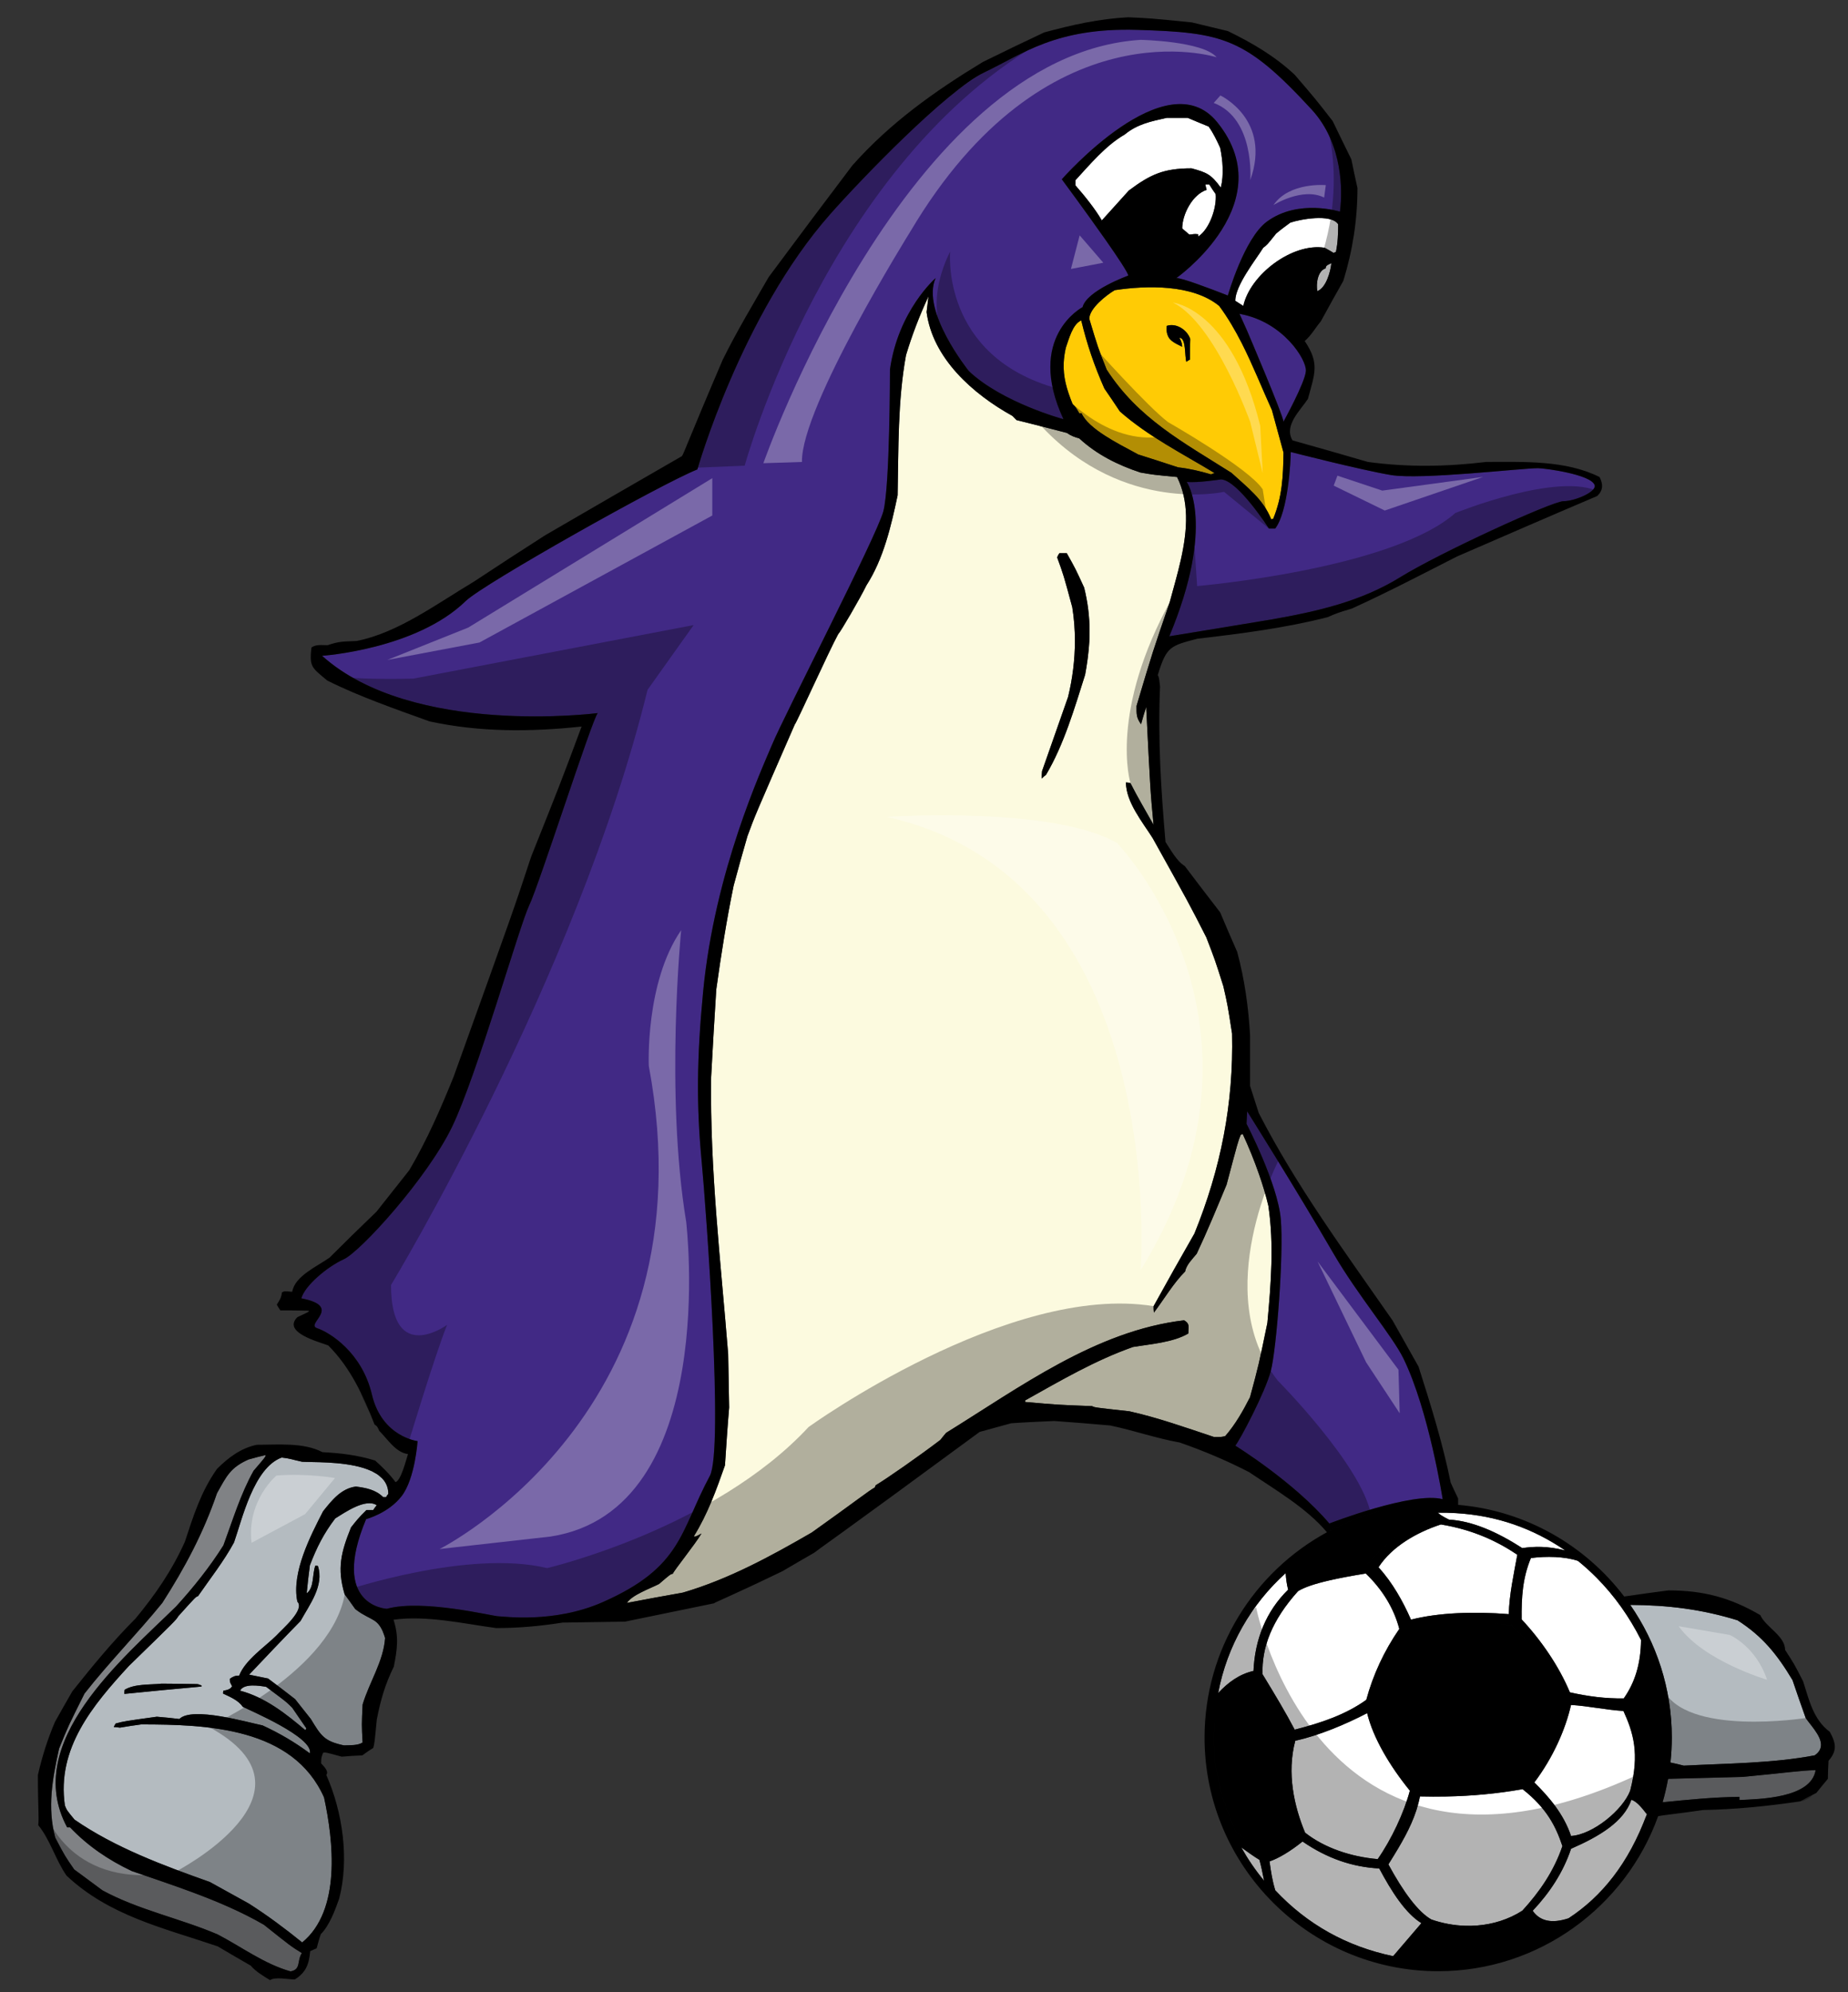 <?xml version="1.0" encoding="utf-8"?>
<!-- Generator: Adobe Illustrator 17.0.0, SVG Export Plug-In . SVG Version: 6.00 Build 0)  -->
<!DOCTYPE svg PUBLIC "-//W3C//DTD SVG 1.1//EN" "http://www.w3.org/Graphics/SVG/1.1/DTD/svg11.dtd">
<svg version="1.1" id="Layer_1" xmlns="http://www.w3.org/2000/svg" xmlns:xlink="http://www.w3.org/1999/xlink" x="0px" y="0px"
	 width="185.5px" height="200px" viewBox="0 0 185.5 200" style="enable-background:new 0 0 185.5 200;" xml:space="preserve">
<rect x="0" y="0" width="185.5" height="200" fill="#333333" stroke="none"/>
<path id="color5" style="fill:#808285;" d="M26.491,193.221c2.71,2.161,2.71,2.161,3.808,2.84c-0.515,0.806-0.063,1.646-1.129,1.84
	c-2.646-0.743-4.904-2.453-7.324-3.713c-3.776-1.614-7.942-2.453-11.557-4.42c-0.969-0.711-1.904-1.418-2.839-2.099
	c-0.937-1.356-0.937-1.356-1.904-3.196c-0.809-3.033-0.291-5.875,0.387-8.939c0.904-2.227,0.904-2.227,2.55-5.52
	c2.452-3.131,5.292-6.004,7.811-9.103c2.258-3.519,4.132-7.036,5.488-11.007c0.968-1.74,1.354-2.58,3.16-3.387
	c0.582-0.162,1.164-0.324,1.742-0.453c-0.064,0.227-0.064,0.228-1.226,1.58c-1.321,2.357-2.096,4.974-3.031,7.489
	c-1.357,2.162-3.038,4.261-4.748,6.132c-5.291,5.196-15.523,13.653-10.94,22.174h0.001h0.289c1.776,1.871,3.874,3.293,6.198,4.39
	c2.019,0.697,4.069,1.379,6.092,2.132C21.79,190.88,24.22,191.907,26.491,193.221z M174.604,180.375v0.32
	c1.969-0.098,7.192-0.161,7.645-3c-1.517,0.033-2.87,0.259-7.323,0.679c-2.484,0.066-4.97,0.129-7.455,0.194
	c-0.017,0.023-0.031,0.046-0.045,0.068c-0.141,0.774-0.32,1.534-0.535,2.281c2.571-0.256,5.142-0.512,7.713-0.544V180.375z"/>
<path id="color4" style="fill:#B4BBC0;" d="M30.654,173.691c-1.937-1.646-4.067-3.323-6.553-3.969
	c0.355-0.742,1.874-0.517,2.616-0.387c0.276,0.206,0.509,0.38,0.717,0.535c0.05,0.038,0.102,0.076,0.149,0.111
	c0.069,0.052,0.134,0.101,0.196,0.147c0.045,0.033,0.086,0.064,0.127,0.095c0.069,0.053,0.137,0.104,0.197,0.149
	c0.005,0.004,0.01,0.007,0.015,0.011c0.111,0.085,0.205,0.157,0.29,0.225c0.048,0.037,0.095,0.074,0.137,0.107
	c0.023,0.018,0.044,0.036,0.066,0.053c0.063,0.052,0.122,0.1,0.174,0.145c0.192,0.166,0.329,0.303,0.547,0.521
	c0.453,0.674,0.938,1.354,1.42,2.066C30.718,173.563,30.686,173.629,30.654,173.691z M32.529,180.439
	c0.936,4.326,1.743,11.328-2.195,14.556c-1.71-1.388-3.486-2.712-5.359-3.906c-1.323-0.739-2.614-1.448-3.906-2.161
	c-4.647-1.646-9.521-3.453-13.588-6.262c-0.773-0.938-0.773-0.938-0.968-1.421c-0.838-5.743,2.807-10.069,6.424-14.006
	c4.712-4.584,4.712-4.584,4.969-5.003c1.745-1.938,1.745-1.938,1.969-2.002c1.226-1.776,2.581-3.485,3.615-5.393
	c0.806-2.29,1.967-7.484,4.777-8.52c0.935,0.098,1,0.195,2.065,0.421c0.115,0.006,0.249,0.011,0.4,0.014
	c1.483,0.036,4.56,0.006,6.508,0.897c0.034,0.016,0.072,0.027,0.105,0.044c0.077,0.037,0.143,0.083,0.216,0.124
	c0.111,0.062,0.227,0.119,0.327,0.188c0.113,0.077,0.207,0.167,0.305,0.254c0.047,0.042,0.103,0.078,0.147,0.123
	c0.401,0.411,0.64,0.93,0.64,1.583c-0.095,0.096-0.16,0.193-0.223,0.325h-0.29c-0.745-0.739-1.711-0.935-2.745-1.065
	c-1.482,0.193-2.42,1.389-3.293,2.485c-1.257,2.455-3.192,6.164-2.58,9.07c0.806,0.807-1.581,2.808-2.099,3.392
	c-1.129,1.127-3.131,2.45-3.743,4.031c-0.419,0-0.615,0.098-0.938,0.323c0,0.321,0,0.321,0.229,0.741
	c-0.165,0.324-0.517,0.388-0.873,0.453c-0.032,0.096-0.032,0.192-0.032,0.289c0.677,0.322,1.551,0.678,1.969,1.323
	c0.612,0.322,7.133,3.065,6.746,4.681c-1.518-1.131-3.067-2.033-4.747-2.809c-1.45-0.291-7.066-1.936-8.358-0.645
	c-0.775-0.101-1.518-0.164-2.259-0.229c-3.26,0.452-3.26,0.452-4.131,0.68c-0.065,0.094-0.131,0.225-0.194,0.355
	c0.194,0,0.388,0.03,0.613,0.063c0.712-0.129,1.42-0.225,2.132-0.324C20.78,173.111,29.398,173.402,32.529,180.439z M12.483,170.045
	c0.102-0.01,0.204-0.021,0.306-0.03c2.29-0.229,4.582-0.454,6.873-0.657c0.189-0.018,0.378-0.036,0.567-0.053
	c0-0.001,0-0.001,0-0.002c0-0.128,0-0.128-0.291-0.193c0.002-0.004,0.004-0.008,0.004-0.011c0.011-0.039-0.101-0.05-1.553-0.064
	c-0.526-0.005-1.229-0.011-2.165-0.019c-1.191,0.127-2.678,0-3.71,0.61c-0.032,0.129-0.032,0.257-0.032,0.418V170.045z
	 M167.678,176.932c0.438,0.094,0.874,0.188,1.34,0.313c4.328-0.227,8.879-0.227,13.137-1.033c0.237-0.159,0.393-0.332,0.495-0.513
	c0.579-1.023-0.767-2.325-1.396-3.232c-0.453-1.29-0.905-2.548-1.323-3.807c-1.551-2.582-3-4.392-5.52-6.005
	c-3.582-1.109-7.039-1.529-10.768-1.545c2.625,3.787,4.172,8.377,4.172,13.317C167.814,175.273,167.766,176.107,167.678,176.932z
	 M38.43,163.788c-0.065-0.154-0.134-0.287-0.204-0.405c-0.013-0.021-0.025-0.043-0.039-0.063c-0.07-0.111-0.143-0.21-0.219-0.296
	c-0.012-0.014-0.025-0.026-0.038-0.04c-0.078-0.082-0.159-0.157-0.244-0.222c-0.013-0.01-0.026-0.02-0.04-0.028
	c-0.01-0.007-0.02-0.014-0.03-0.02c-0.252-0.178-0.539-0.31-0.873-0.486c-0.142-0.075-0.294-0.16-0.455-0.26
	c-0.016-0.01-0.03-0.018-0.046-0.027c-0.182-0.115-0.376-0.249-0.585-0.416c0,0,0-0.001-0.001-0.001c0,0,0-0.001-0.001-0.001
	c-0.356-0.513-0.711-0.998-1.065-1.482c-0.775-2.614-0.355-4.229,0.645-6.712c1.032-1.324,1.26-1.423,1.549-1.744h0.678
	c0.095-0.161,0.225-0.322,0.355-0.482c-1.132-0.738-3.258,0.773-4.163,1.324c-1.16,1.517-1.871,2.938-2.548,4.711
	c-0.13,0.937-0.227,1.872-0.321,2.806c0.77-0.551,0.544-1.935,0.867-2.773c0.065,0,0.161,0,0.257,0.031c0,0.001,0,0.001,0,0.002
	h0.001c0.646,1.97-0.837,3.874-1.742,5.521c-1.74,1.772-3.452,3.581-5.162,5.388c0.612,0.128,1.255,0.259,1.9,0.387
	c0.905,0.678,1.808,1.356,2.711,2.067c0,0,0,0.001,0,0.001c0.001,0,0.001,0.001,0.001,0.001c0.519,0.645,1.034,1.322,1.583,2
	c0.516,0.854,0.854,1.409,1.309,1.805c0.456,0.396,1.028,0.631,2.013,0.84c0.646-0.031,1.356,0.031,1.873-0.29
	c-0.096-1.774-0.096-1.774,0-3.81c0.677-2.26,2.098-4.325,2.259-6.682c-0.065-0.218-0.132-0.402-0.2-0.57
	C38.449,163.836,38.439,163.811,38.43,163.788z"/>
<path id="color3" style="fill:#FCFADF;" d="M113.374,141.675c2.872,0.644,5.681,1.645,8.489,2.58c0.773,0,0.773,0,1.128-0.097
	c1.034-1.193,1.776-2.516,2.487-3.904c0.869-3.229,0.869-3.229,1.741-7.456c0.354-3.905,0.677-7.843,0.097-11.748
	c-0.248-1.064-0.571-2.12-0.933-3.162c-0.482-1.391-1.039-2.755-1.647-4.065l-0.192,0.096c-0.258,0.615-0.258,0.615-1.421,5.004
	c-0.969,2.325-1.936,4.683-3,6.938c-0.42,0.517-1.034,1.097-1.161,1.777c-1.165,1.162-2.132,2.807-3.133,4.129
	c-0.033-0.226-0.033-0.453-0.033-0.645v-0.001c1.354-2.452,2.711-4.875,4.101-7.294c2.647-6.521,3.937-13.036,3.776-20.072
	c-0.452-2.905-0.452-2.905-0.873-4.746c-0.837-2.646-0.837-2.646-1.71-4.907c-1.708-3.356-1.708-3.356-5.389-9.972
	c-1.001-1.582-2.68-3.615-2.68-5.585c0-0.001,0-0.001,0-0.001c0.127-0.001,0.289,0.033,0.451,0.065
	c0.711,1.419,1.551,2.807,2.322,4.196c-0.322-3.39-0.322-3.391-0.74-11.845c-0.193,0.58-0.354,1.162-0.518,1.743
	c-0.482-0.679-0.452-1.001-0.452-1.839c0,0,0-0.001,0-0.001c1.615-5.423,1.615-5.423,3.325-10.394
	c0.731-2.729,1.723-5.809,1.643-8.736c-0.037-1.331-0.296-2.63-0.9-3.85c-2.391-0.226-2.391-0.226-3.68-0.451
	c-2.26-0.743-4.389-1.809-6.133-3.421c-0.454-0.13-0.839-0.259-1.229-0.549c-1.709-0.452-3.387-0.872-5.066-1.291
	c-0.16-0.162-0.29-0.292-0.42-0.422c-3.967-2.194-8.004-5.775-8.615-10.423v0c0,0,0,0,0,0c0.063-0.549,0.129-1.065,0.192-1.58
	c-0.902,1.935-1.646,3.872-2.258,5.906c-0.842,4.617-0.746,9.39-0.842,14.071c-0.645,3.067-1.42,6.39-3.131,9.038
	c-0.645,1.323-2.581,4.646-2.839,4.906c-0.936,1.709-4.163,8.875-4.356,9.067c-4.002,9.167-4.002,9.167-4.747,11.201
	c-0.483,1.645-0.935,3.291-1.387,4.97c-0.711,3.455-1.259,6.938-1.744,10.425c-0.192,2.937-0.354,5.873-0.515,8.81
	c-0.13,9.296,0.968,18.528,1.71,27.789c0.034,1.775,0.063,3.551,0.098,5.359v0.001c-0.165,1.935-0.292,3.871-0.419,5.808
	c-0.873,2.486-1.745,4.906-3.131,7.133c0.193,0.031,0.193,0.031,0.775-0.289c-0.646,1.097-2.812,3.775-2.874,4.033
	c-0.259,0.066-0.259,0.066-1.388,1.035c-0.871,0.449-2.709,1.095-3.227,1.9c1.871-0.355,3.743-0.708,5.616-1.033
	c4.613-1.354,8.811-3.646,12.943-6.035c4.356-3.099,5.807-4.259,6.325-4.518c0.032-0.098,0.065-0.162,0.095-0.227
	c1.131-0.679,4.328-2.906,6.489-4.552c0.194-0.257,0.389-0.483,0.58-0.711c7.358-4.547,15.043-10.262,23.883-11.294
	c0.386,0.221,0.454,0.431,0.451,0.714c-0.002,0.171-0.029,0.367-0.029,0.61c-1.516,0.902-3.811,1.063-5.551,1.354
	c-3.842,1.356-7.293,3.391-10.813,5.357v0.162c3.261,0.289,3.261,0.289,6.715,0.418
	C109.855,141.288,109.855,141.288,113.374,141.675z M109.343,64.41c0,0.003-0.001,0.007-0.001,0.011
	c-0.025,0.478-0.074,0.961-0.133,1.449c-0.015,0.123-0.03,0.247-0.047,0.371c-0.067,0.49-0.143,0.985-0.239,1.494
	c-1.065,3.355-2.13,7.033-3.938,10.068c-0.159,0.097-0.289,0.226-0.416,0.355c0,0,0-0.001,0-0.001c0-0.258,0-0.514,0.029-0.742
	l2.615-7.454c0.443-1.816,0.685-3.72,0.686-5.618c0.001-1.139-0.085-2.274-0.266-3.388c-0.871-3.227-0.871-3.227-1.517-5.001v0v0
	c0.063-0.163,0.128-0.292,0.226-0.421h0.74c0.869,1.548,0.869,1.548,1.744,3.454c0.371,1.501,0.54,2.922,0.544,4.351
	C109.371,63.693,109.361,64.051,109.343,64.41z"/>
<path id="color2" style="fill:#FFCB05;" d="M123.607,47.464c1.582,1.452,3.195,2.646,4.002,4.68
	c0.064-0.033,0.132-0.065,0.193-0.065c0.904-2.195,1.002-4.261,1.033-6.648c-0.388-1.421-0.773-2.841-1.162-4.261
	c-1.008-2.219-1.916-4.526-3.022-6.709c-0.664-1.309-1.398-2.574-2.27-3.748c-2.679-2.195-7.293-2.066-10.489-1.583
	c-0.871,0.518-2.551,1.841-2.551,2.874c0.872,2.904,0.872,2.904,1.743,5.1C114.247,42.01,118.766,44.397,123.607,47.464z
	 M117.118,32.714c0.969-0.324,2.067,0.418,2.358,1.323c0,0,0,0,0,0c-0.033,0.677-0.033,1.354-0.033,2.065
	c-0.129,0.064-0.258,0.13-0.354,0.226c-0.195-0.582,0-2.418-0.709-2.42c0.063,0.096,0.109,0.186,0.148,0.276
	c0.011,0.022,0.021,0.048,0.029,0.071c0.06,0.16,0.094,0.33,0.11,0.557c0,0,0,0.001,0,0.001c-0.399-0.195-0.734-0.357-0.992-0.553
	c-0.106-0.082-0.2-0.168-0.279-0.266c-0.001-0.002-0.002-0.004-0.003-0.005C117.162,33.699,117.06,33.315,117.118,32.714z
	 M108.535,32.166c0.582,2.421,1.322,4.584,2.324,6.841c0.515,0.742,1.033,1.516,1.55,2.293c2.808,2.485,6.325,4.26,9.521,6.196
	c-0.13,0.031-0.26,0.065-0.355,0.129c-1.096-0.324-2.16-0.58-3.324-0.71c-1.354-0.453-2.677-0.87-4.002-1.292
	c-0.097-0.054-0.201-0.111-0.311-0.171c-1.65-0.897-4.675-2.386-5.369-3.959h-0.227c-0.355-0.613-0.355-0.613-0.678-0.935
	c-0.604-1.5-0.956-2.728-0.89-4.148c0.022-0.473,0.091-0.967,0.212-1.5C107.275,34.102,107.664,32.52,108.535,32.166z"/>
<path id="fill" style="fill:#FFFFFF;" d="M122.027,19.482c0.127,1.354-0.613,3.516-1.745,4.259v-0.226
	c-0.482-0.065-0.579,0.032-0.902,0.032c-0.257-0.225-0.483-0.42-0.711-0.612c0-1.42,1.034-3.421,2.455-3.874
	c-0.064-0.194-0.101-0.387-0.13-0.549h0.386C121.573,18.835,121.799,19.159,122.027,19.482z M122.477,14.833
	c-0.322-0.71-0.707-1.517-1.16-2.13c-0.711-0.29-1.42-0.582-2.098-0.872h-2.102c-1.578,0.356-2.936,0.614-4.229,1.679
	c-1.902,1.098-3.484,3.002-4.938,4.583v0.517h0.001c0.907,1.033,1.973,2.355,2.65,3.518c0.902-1.001,1.808-2.003,2.709-3.002
	c2.162-1.615,3.485-2.228,6.293-2.228c1.551,0.42,1.97,0.613,2.939,1.937C122.865,17.544,122.736,16.092,122.477,14.833z
	 M133.066,26.936c-0.81,0.258-0.971,1.548-0.838,2.291c0.869-0.324,1.32-1.903,1.416-2.808
	C133.389,26.548,133.066,26.613,133.066,26.936z M129.514,22.353c-0.482,0.356-0.97,0.71-1.421,1.098
	c-0.903,1.131-0.903,1.131-1.29,1.42c-0.742,1.194-2.808,3.777-2.808,5.326c0.258,0.162,0.517,0.323,0.806,0.517
	c0.68-3.131,4.908-6.36,8.167-5.843c0.29,0.162,0.579,0.323,0.902,0.518c0.065-0.034,0.131-0.067,0.228-0.097
	c0.193-0.906,0.227-1.841,0.227-2.776C133.616,21.418,130.419,22.031,129.514,22.353z M141.634,162.59
	c-0.813-1.849-1.85-3.703-3.258-5.26c1.347-2.078,3.827-3.501,6.261-4.296c3.27,0.542,5.682,1.705,7.668,3.039
	c-0.347,1.913-0.816,4.049-0.854,5.964C147.934,161.754,144.365,161.887,141.634,162.59z M153.67,156.408
	c-0.835,2.011-0.955,3.928-0.93,6.156c1.955,2.086,3.751,4.701,4.844,7.324c1.828,0.407,3.577,0.637,5.406,0.608
	c1.104-1.564,1.708-3.441,1.734-5.869c-1.183-2.338-2.662-4.428-4.447-6.231c-0.595-0.602-1.224-1.171-1.887-1.707
	C157.061,156.246,155.218,156.205,153.67,156.408z M161.211,182.71c1.117-0.877,2.054-1.979,2.424-2.948
	c0.979-3.757,0.301-5.854-0.675-8.004c-1.73-0.101-3.534-0.503-5.262-0.604c-0.563,2.475-1.817,5.305-3.684,7.779
	c1.436,1.414,2.951,3.156,3.684,5.373C158.793,184.238,160.093,183.587,161.211,182.71z M130.018,174.748
	c-0.869,3.262-0.104,6.607,0.985,9.225c1.958,1.547,4.626,2.424,7.29,2.656c1.393-1.995,2.645-4.678,3.227-6.871
	c-2.024-2.492-3.683-5.29-4.289-7.781C135.052,173.111,132.398,174.221,130.018,174.748z M124.593,185.45
	c0.669,1.189,1.437,2.314,2.298,3.356c-0.154-0.816-0.324-1.582-0.473-2.106C125.884,186.385,125.245,185.917,124.593,185.45z
	 M129.96,173.633c2.712-0.691,5.124-1.517,7.186-2.992c0.674-2.496,1.775-4.887,3.313-7.119c-0.535-2.051-1.656-3.905-3.36-5.564
	c-1.454,0.235-2.646,0.461-3.626,0.686c-1.539,0.352-2.551,0.703-3.173,1.085c-2.643,2.935-3.661,5.67-3.567,8.342
	C127.999,170.146,129.08,171.952,129.96,173.633z M129.3,159.582c-0.14-0.547-0.213-1.104-0.248-1.661
	c-3.444,3.108-5.887,7.306-6.775,12.043c0.988-1.067,2.136-1.913,3.547-2.224C125.966,164.563,127.085,161.75,129.3,159.582z
	 M145.45,152.548c2.286,0.132,4.758,1.185,7.352,2.858c1.259-0.182,2.528-0.208,4.31,0.233c-3.248-2.206-6.808-3.491-10.962-3.742
	c-0.594-0.036-1.199-0.051-1.817-0.044c0.195,0.188,0.432,0.333,0.68,0.469C145.156,152.399,145.299,152.477,145.45,152.548z
	 M138.447,187.566c-2.682-0.137-5.234-1.004-7.7-2.705c-1.238,1.002-2.433,1.703-3.314,1.998c0.152,1.089,0.283,1.957,0.578,2.904
	c3.246,3.459,7.205,5.637,11.83,6.608c0.944-1.106,1.891-2.21,2.838-3.315C141.096,192.094,139.673,189.878,138.447,187.566z
	 M152.836,179.607c-2.541,0.453-5.083,0.686-7.683,0.736c-0.866,0.018-1.739,0.014-2.62-0.008c-0.359,1.878-1.201,3.56-2.208,5.255
	c-0.144,0.242-0.291,0.485-0.44,0.729c-0.171,0.278-0.346,0.558-0.521,0.839c1.501,2.771,2.99,4.789,4.318,5.533
	c1.09,0.378,2.254,0.598,3.431,0.631c1.569,0.044,3.16-0.243,4.624-0.927c0.366-0.171,0.725-0.367,1.072-0.589
	c1.707-1.863,3.152-3.928,4.025-6.484C156.18,183.377,155.299,181.553,152.836,179.607z M163.756,180.669
	c-0.751,2.196-3.169,3.661-6.055,4.921c-0.788,2.359-2.133,4.401-3.852,6.225c0.732,1.057,1.935,1.307,3.602,0.754
	c3.307-2.166,6.018-5.469,7.855-10.446C164.789,181.443,164.273,180.828,163.756,180.669z"/>
<path id="color1" style="fill:#412985;" d="M156.938,50.313c-1.125,0-12.438,5.187-16.375,7.625
	c-3.938,2.437-8.313,3.437-12.938,4.25c-1.102,0.193-10.25,1.687-10.25,1.687c4.688-11.25,1.75-15.5,1.75-15.5
	c1,0.125,3.438-0.25,3.438-0.25c1.688,0.063,4.813,4.938,4.813,4.938H128c1.313-1.688,1.563-6.875,1.563-7.688
	c0,0,7.063,1.813,10.063,2.313S152.714,47,154.375,47c0.688,0,5.313,0.625,5.688,1.688
	C160.305,49.375,158.063,50.313,156.938,50.313z M133.875,125.875c-3.813-6.563-8.688-14.313-8.688-14.313l-0.063,1.25
	c0,0,3.125,6,3.438,9.563s-0.438,13.125-1,15.25s-3.063,6.875-3.563,7.5c0,0,5.875,3.625,9.438,7.813c0,0,8.375-3.25,11.375-2.438
	c0,0-1.375-8.875-3.938-14.125C139.77,134.111,136.298,130.045,133.875,125.875z M124.547,31.528
	c-0.044-0.008-0.085-0.021-0.13-0.029l0.75,1.667c0,0,3.666,8.583,3.666,9.166c0,0,2.166-3.917,2.25-5.083
	c0.083-1.152-2.277-4.901-6.512-5.716C124.563,31.532,124.555,31.53,124.547,31.528z M106.583,18c0,0,10.5-12,15.584-5.75
	c3.502,4.304,2.14,8.45,0.089,11.394c-1.816,2.607-4.173,4.273-4.173,4.273c0.428-0.071,3.594,1.136,4.763,1.591
	c0.197,0.077,0.344,0.135,0.404,0.159c0,0,1.639-5.737,3.917-7.417c3.166-2.333,7.333-1,7.333-1s0.023-0.155,0.049-0.41
	c0.144-1.415,0.367-6.309-2.882-9.84c-6.668-7.248-8.911-7.737-17.5-8c-8.167-0.25-11.5,2.417-15.333,4.25
	s-12.405,10.749-15.5,14.25C74.417,31.584,70,47.125,70,47.125c-3.584,1.417-21.5,11.5-23.25,13.209
	c-4.978,4.86-14.417,5.5-14.417,5.5C41.417,74,60,71.584,60,71.584c-0.583,0.666-5.875,17.208-6.875,19.291
	c-1,2.084-5.25,17.083-7.75,22.25s-9.208,12.542-10.875,13.292s-3.917,2.666-4.25,3.916c4.25,0.834,0.333,2.583,1.583,3
	c1.25,0.417,4.5,2.417,5.5,6.667s4.583,4.667,4.583,4.667s-0.25,3.75-1.583,5.5S36.75,152.5,36.75,152.5
	c-3.667,8.75,2.083,9.001,2.083,9.001c3.583-1,10.667,0.75,11.167,0.75s5.583,0.75,10.5-1.418c7.989-3.523,7.75-7.082,10.75-12.667
	c1.396-2.598-0.333-26.416-0.833-31.75s-0.491-10.105,0.167-16.916c1.166-12.083,5.898-22.307,6.916-24.75
	c1.25-3,10.5-20.916,11.167-23.416s0.667-14.251,0.667-14.251c0.833-5.916,4.583-9.166,4.583-9.166
	c-1.5,3.333,3.333,9.333,3.333,9.333c3.334,3.167,9.5,4.833,9.5,4.833c-3.833-8.25,1.917-11.25,1.917-11.25
	c0.417-1.666,4.583-3.166,4.583-3.166c0-0.26-1.018-1.792-2.256-3.56C109.06,21.344,106.583,18,106.583,18z"/>
<path id="outline" d="M183.671,173.852c-1.648-1.226-2.064-3.162-2.675-5.065c-0.874-1.711-0.874-1.711-1.811-3.162
	c0-1.418-1.968-2.294-2.484-3.487c-3.032-1.773-5.747-2.484-9.23-2.484c-1.48,0.185-2.959,0.4-4.438,0.615
	c0.209,0.276,0.412,0.557,0.609,0.842c3.729,0.015,7.186,0.434,10.769,1.545c2.519,1.613,3.969,3.422,5.519,6.004
	c0.42,1.259,0.871,2.517,1.324,3.807c0.63,0.907,1.978,2.209,1.396,3.233c-0.103,0.181-0.258,0.354-0.495,0.513
	c-4.258,0.807-8.809,0.807-13.137,1.033c-0.466-0.125-0.902-0.219-1.34-0.313c0.088-0.824,0.137-1.658,0.137-2.505
	c0-4.941-1.547-9.53-4.172-13.317c-0.197-0.284-0.4-0.566-0.609-0.84c-3.909-5.14-9.883-8.625-16.667-9.205h-0.001
	c-0.002-0.151-0.004-0.35-0.004-0.642c-0.256-0.551-0.516-1.065-0.741-1.581c-0.808-3.969-2.003-7.811-3.228-11.65
	c-0.871-1.549-1.742-3.101-2.615-4.648c-4.713-6.778-9.651-13.459-13.428-20.819l-0.869-2.709v-5.067
	c-0.162-2.873-0.549-5.617-1.293-8.393c-0.58-1.324-1.16-2.646-1.711-3.97c-1.194-1.55-2.387-3.097-3.55-4.647
	c-0.807-0.485-1.42-1.645-1.936-2.421c-0.452-5.261-0.777-10.296-0.548-15.588c-0.1-0.905-0.1-0.905-0.229-1.163
	c0.872-2.872,1.259-2.937,3.97-3.647c4.424-0.516,8.748-1.066,13.073-2.161c0.968-0.422,0.968-0.422,2.451-0.873
	c3.55-1.613,7.069-3.453,10.556-5.229c4.68-2.032,9.359-4.067,14.07-6.067c0.616-0.613,0.582-1.194,0.227-1.904
	c-3.42-1.71-7.647-1.517-11.359-1.517c-4.002,0.485-7.907,0.549-11.909,0c-2.521-0.743-5.036-1.452-7.553-2.162
	c-0.903-1.484,0.808-3.034,1.549-4.165c0.68-2.548,1.196-3.55-0.322-5.808c0.646-0.55,1.064-1.323,1.612-1.969
	c0.744-1.357,1.484-2.711,2.26-4.068c0.936-3.034,1.42-6.131,1.42-9.327c-0.225-0.968-0.418-1.936-0.611-2.872
	c-0.645-1.291-1.258-2.582-1.873-3.841c-1.678-2.162-1.678-2.162-3.809-4.647c-1.999-1.871-4.262-3.197-6.712-4.39
	c-1.226-0.29-2.422-0.581-3.616-0.872c-4.197-0.418-4.197-0.418-6.39-0.516c-2.972,0.162-5.519,0.743-8.427,1.518
	c-2.065,0.967-4.129,1.969-6.162,2.969c-4.842,2.936-9.295,6.099-13.104,10.392c-2.809,3.712-5.617,7.456-8.393,11.2
	c-1.58,2.743-3.227,5.485-4.613,8.294c-3.456,8.069-3.873,9.361-4.1,9.684c-4.583,2.645-9.166,5.292-13.718,7.938
	c-2.419,1.55-4.807,3.099-7.195,4.682c-3.584,2.129-7.585,5.13-11.75,5.938c-1.322,0.065-1.646,0-2.905,0.42
	c-0.612,0-1.128-0.098-1.613,0.225c-0.257,2,0.098,2.066,1.583,3.325c3.225,1.613,6.874,2.872,10.263,4.098
	c5.066,1.098,10.136,1.065,15.267,0.519c-2.065,5.549-2.065,5.549-5.067,13.07c-1.743,5.293-1.743,5.293-7.778,22.076
	c-1.292,3.194-2.681,6.391-4.455,9.394c-1.097,1.387-2.194,2.773-3.292,4.162c-1.581,1.517-3.163,3.065-4.712,4.613
	c-1.225,0.872-3.485,1.842-3.743,3.425c-0.807-0.065-0.807-0.065-1.034,0.063c-0.064,0.547-0.224,0.773-0.515,1.227
	c0.096,0.193,0.226,0.387,0.354,0.581c0.937,0,1.872,0,2.842,0.031c0.063,0.096,0.063,0.096-1.13,0.646
	c-1.55,1.549,2.194,2.485,3.1,2.842c2.224,2.226,3.516,5.033,4.646,7.939c0.256,0.16,0.256,0.16,0.483,0.645
	c0.873,0.869,1.646,2.162,2.874,2.322c-0.165,0.486-0.709,2.713-1.259,2.809c-0.582-0.807-1.292-1.483-2.035-2.161
	c-1.808-0.55-3.42-0.744-5.292-0.841c-1.906-1-4.519-0.742-6.585-0.742c-1.583,0.322-2.874,1.291-4.002,2.422
	c-1.615,2.292-2.356,4.679-3.229,7.324c-1.291,2.873-2.937,5.263-4.937,7.684c-2.291,2.292-4.358,4.809-6.359,7.327
	c-0.579,1.001-1.16,2.032-1.741,3.066c-0.742,1.742-1.292,3.485-1.711,5.324c0,3.389,0.13,4.229,0.032,5.035
	c1.195,1.451,1.742,3.488,2.841,5.068c4.291,4.033,9.65,5.228,15.168,7.1c1.098,0.646,2.196,1.291,3.324,1.938
	c0.486,0.582,1.292,1.064,1.936,1.453c0.519-0.354,1.842-0.066,2.487-0.066c1.129-0.709,1.42-1.516,1.547-2.84
	c0.195-0.094,0.42-0.192,0.646-0.289c0.128-0.484,0.258-0.971,0.419-1.421c0.871-0.87,1.42-2.388,1.84-3.552
	c1.032-3.969,0.355-8.713-1.291-12.426c0.291-0.388-0.291-0.9-0.516-1.16c0-0.549,0-0.549,0.191-1.065
	c0.228-0.062,0.228-0.062,1.874,0.388c0.678-0.066,1.358-0.097,2.066-0.129c0.355-0.259,0.709-0.518,1.097-0.742
	c0.129-0.486,0.129-0.486,0.355-2.842c0.385-1.999,0.839-3.549,1.71-5.324c0.356-1.774,0.518-3.035-0.032-4.713
	c3.356-0.451,6.972,0.389,10.295,0.84c2.26,0,4.422-0.193,6.682-0.55c2.067-0.032,4.165-0.063,6.26-0.096
	c2.971-0.612,5.941-1.228,8.941-1.839c0.064-0.1,1.324-0.551,6.877-3.229c1.031-0.612,2.097-1.227,3.161-1.839
	c0.743-0.582,1.581-1.068,16.621-12.138c1.034-0.29,2.101-0.581,3.164-0.869c1.419-0.099,2.874-0.163,4.324-0.228
	c1.871,0.129,3.744,0.289,5.617,0.451c2.326,0.483,4.615,1.29,6.973,1.709c2.419,0.84,4.71,1.811,6.97,2.973
	c2.563,1.738,5.776,3.601,7.812,6.035c3.322-1.81,7.129-2.84,11.166-2.84c-4.036,0-7.842,1.03-11.164,2.84
	c-7.307,3.98-12.286,11.735-12.286,20.614c0,12.917,10.534,23.454,23.45,23.454c10.152,0,18.828-6.508,22.08-15.561
	c0.166-0.461,0.313-0.928,0.451-1.401v-0.001c0.215-0.747,0.395-1.507,0.535-2.281c0.014-0.022,0.028-0.045,0.045-0.068
	c2.485-0.066,4.971-0.129,7.455-0.194c4.453-0.42,5.807-0.645,7.323-0.679c0.001,0,0.001,0,0.001,0
	c-0.451,2.84-5.677,2.904-7.646,3.002v-0.002v-0.32c-2.57,0.032-5.142,0.288-7.713,0.545c-0.138,0.473-0.285,0.939-0.451,1.4
	c0.465-0.109,1.84-0.234,4.516-0.622c3.293-0.063,6.488-0.388,9.749-0.87c0.515-0.293,1.065-0.582,1.612-0.842
	c0.388-0.481,0.775-0.969,1.162-1.418c0-0.615,0.033-1.23,0.065-1.81C184.416,175.76,184.316,175.018,183.671,173.852z
	 M160.277,158.396c1.785,1.804,3.265,3.893,4.447,6.231c-0.026,2.431-0.631,4.306-1.734,5.869c-1.829,0.028-3.578-0.201-5.406-0.608
	c-1.093-2.623-2.889-5.238-4.844-7.324c-0.025-2.229,0.095-4.146,0.93-6.156c1.548-0.203,3.391-0.162,4.721,0.281
	C159.054,157.226,159.683,157.795,160.277,158.396z M141.52,179.758c-0.582,2.193-1.834,4.876-3.227,6.871
	c-2.664-0.232-5.332-1.109-7.29-2.656c-1.089-2.617-1.855-5.963-0.985-9.225c2.381-0.527,5.034-1.637,7.213-2.771
	C137.837,174.468,139.495,177.266,141.52,179.758z M138.172,171.057c0.816-2.502,1.867-4.924,3.332-7.205
	C140.039,166.134,138.988,168.557,138.172,171.057z M138.376,157.33c1.347-2.078,3.827-3.501,6.261-4.296
	c3.27,0.542,5.682,1.705,7.668,3.039c-0.347,1.913-0.816,4.049-0.854,5.964c-3.518-0.283-7.086-0.15-9.817,0.553
	C140.82,160.741,139.784,158.887,138.376,157.33z M151.725,163.148c2.524,2.301,3.859,4.77,4.996,7.49
	c-1.137-2.72-2.472-5.189-4.996-7.488c-1.521-0.205-2.959-0.297-4.298-0.281C148.766,162.854,150.203,162.945,151.725,163.148z
	 M157.698,171.154c1.728,0.101,3.532,0.503,5.262,0.604c0.975,2.15,1.653,4.247,0.675,8.004c-0.37,0.97-1.307,2.071-2.424,2.948
	c-1.118,0.877-2.417,1.529-3.513,1.599c-0.732-2.218-2.249-3.959-3.684-5.375C155.881,176.459,157.135,173.629,157.698,171.154z
	 M129.563,45.375c0,0,7.063,1.813,10.063,2.313S152.714,47,154.375,47c0.688,0,5.313,0.625,5.688,1.688
	c0.242,0.687-2,1.625-3.125,1.625S144.5,55.5,140.563,57.938c-3.938,2.437-8.313,3.437-12.938,4.25
	c-1.102,0.193-10.25,1.687-10.25,1.687c4.688-11.25,1.75-15.5,1.75-15.5c1,0.125,3.438-0.25,3.438-0.25
	c1.688,0.063,4.813,4.938,4.813,4.938H128C129.313,51.375,129.563,46.188,129.563,45.375z M120.282,23.741v-0.226
	c-0.482-0.065-0.579,0.032-0.902,0.032c-0.257-0.225-0.483-0.42-0.711-0.612c0-1.42,1.034-3.421,2.455-3.874
	c-0.064-0.194-0.101-0.387-0.13-0.549h0.386c0.193,0.323,0.419,0.647,0.647,0.97C122.154,20.836,121.414,22.998,120.282,23.741z
	 M119.604,16.898c-2.808,0-4.131,0.613-6.293,2.228c-0.901,0.999-1.807,2.001-2.709,3.002c-0.677-1.163-1.742-2.485-2.65-3.518
	h-0.001v-0.517c1.453-1.581,3.035-3.485,4.938-4.583c1.293-1.065,2.65-1.323,4.229-1.679h2.102c0.678,0.29,1.387,0.582,2.098,0.872
	c0.453,0.613,0.838,1.42,1.16,2.13c0.26,1.259,0.389,2.711,0.066,4.002C121.573,17.511,121.154,17.318,119.604,16.898z
	 M122.382,30.713c0.871,1.174,1.605,2.439,2.27,3.748c1.106,2.183,2.015,4.49,3.023,6.709c0.388,1.42,0.774,2.841,1.162,4.261
	c-0.032,2.387-0.129,4.453-1.034,6.648c-0.062,0-0.129,0.032-0.193,0.065c-0.807-2.034-2.42-3.228-4.002-4.68
	c-4.842-3.067-9.36-5.454-12.522-10.36c-0.871-2.196-0.871-2.196-1.743-5.1c0-1.033,1.68-2.356,2.551-2.874
	C115.089,28.647,119.703,28.518,122.382,30.713z M133.066,26.936c0-0.323,0.322-0.388,0.578-0.517
	c-0.096,0.905-0.547,2.484-1.416,2.808C132.096,28.484,132.257,27.194,133.066,26.936z M134.098,25.292
	c-0.097,0.03-0.162,0.063-0.228,0.097c-0.323-0.195-0.612-0.356-0.902-0.518c-3.259-0.517-7.487,2.712-8.167,5.843
	c-0.289-0.194-0.548-0.355-0.806-0.517c0-1.549,2.065-4.132,2.808-5.326c0.387-0.289,0.387-0.289,1.29-1.42
	c0.451-0.388,0.938-0.742,1.421-1.098c0.905-0.322,4.102-0.935,4.811,0.163C134.324,23.451,134.291,24.386,134.098,25.292z
	 M110.859,39.007c0.515,0.742,1.033,1.516,1.55,2.293c2.808,2.485,6.325,4.26,9.521,6.196c-0.13,0.031-0.26,0.065-0.355,0.129
	c-1.096-0.324-2.16-0.58-3.324-0.71c-1.354-0.453-2.677-0.87-4.002-1.292c-0.097-0.054-0.201-0.111-0.311-0.171
	c-1.65-0.896-4.675-2.385-5.369-3.959h-0.227c-0.355-0.613-0.355-0.613-0.678-0.935c-0.606-1.5-0.956-2.728-0.89-4.148
	c0.022-0.473,0.091-0.967,0.212-1.5c0.289-0.807,0.678-2.389,1.549-2.743C109.117,34.587,109.857,36.75,110.859,39.007z
	 M131.083,37.25c-0.084,1.166-2.25,5.083-2.25,5.083c0-0.583-3.666-9.166-3.666-9.166l-0.75-1.667
	c0.045,0.008,0.086,0.02,0.13,0.029c-0.001-0.003-0.001-0.004-0.002-0.007c0.01,0.005,0.017,0.008,0.026,0.013
	C128.806,32.348,131.166,36.097,131.083,37.25z M29.169,197.9L29.169,197.9c-2.646-0.743-4.905-2.453-7.326-3.713
	c-3.776-1.614-7.943-2.453-11.557-4.42c-0.968-0.711-1.903-1.418-2.839-2.099c-0.937-1.356-0.937-1.356-1.904-3.196
	c-0.809-3.033-0.29-5.875,0.387-8.939c0.904-2.227,0.904-2.227,2.55-5.52c2.452-3.131,5.293-6.004,7.811-9.103
	c2.258-3.519,4.132-7.036,5.488-11.007c0.968-1.741,1.354-2.58,3.16-3.387c0.582-0.162,1.164-0.324,1.743-0.453
	c-0.064,0.227-0.064,0.228-1.226,1.58c-1.321,2.357-2.096,4.974-3.031,7.489c-1.357,2.162-3.038,4.261-4.748,6.132
	c-5.291,5.196-15.523,13.653-10.94,22.174h0.001h0.289c1.776,1.871,3.874,3.293,6.198,4.39c2.019,0.697,4.069,1.379,6.092,2.132
	c2.472,0.919,4.902,1.946,7.173,3.26c2.71,2.161,2.71,2.161,3.808,2.84C29.784,196.866,30.236,197.706,29.169,197.9z
	 M32.529,180.439c0.936,4.326,1.743,11.328-2.195,14.556c-1.71-1.388-3.486-2.712-5.359-3.906c-1.323-0.739-2.614-1.448-3.906-2.161
	c-4.647-1.646-9.521-3.453-13.588-6.262c-0.773-0.938-0.773-0.938-0.968-1.421c-0.838-5.743,2.807-10.069,6.424-14.006
	c4.712-4.584,4.712-4.584,4.969-5.003c1.745-1.938,1.745-1.938,1.969-2.002c1.226-1.776,2.581-3.485,3.615-5.393
	c0.806-2.29,1.967-7.484,4.777-8.52c0.935,0.098,1,0.195,2.065,0.421c0.115,0.006,0.249,0.011,0.4,0.014
	c1.483,0.036,4.56,0.006,6.508,0.897c0.034,0.016,0.072,0.027,0.105,0.044c0.077,0.037,0.143,0.083,0.216,0.124
	c0.111,0.062,0.227,0.119,0.327,0.188c0.113,0.077,0.207,0.167,0.305,0.254c0.047,0.042,0.103,0.078,0.147,0.123
	c0.401,0.411,0.64,0.93,0.64,1.583c-0.095,0.096-0.16,0.193-0.223,0.325h-0.29c-0.745-0.739-1.711-0.935-2.745-1.065
	c-1.482,0.193-2.42,1.389-3.293,2.485c-1.257,2.455-3.192,6.164-2.58,9.07c0.806,0.807-1.581,2.808-2.099,3.392
	c-1.129,1.127-3.131,2.45-3.743,4.031c-0.419,0-0.615,0.098-0.938,0.323c0,0.321,0,0.321,0.229,0.741
	c-0.165,0.324-0.517,0.388-0.873,0.453c-0.032,0.096-0.032,0.192-0.032,0.289c0.677,0.322,1.551,0.678,1.969,1.323
	c0.612,0.322,7.133,3.065,6.746,4.681c-1.518-1.131-3.067-2.033-4.747-2.809c-1.45-0.291-7.066-1.936-8.358-0.645
	c-0.775-0.101-1.518-0.164-2.259-0.229c-3.26,0.452-3.26,0.452-4.131,0.68c-0.065,0.094-0.131,0.225-0.194,0.355
	c0.194,0,0.388,0.03,0.613,0.063c0.712-0.129,1.42-0.225,2.132-0.324C20.78,173.111,29.398,173.402,32.529,180.439z M26.717,169.336
	c0.279,0.208,0.508,0.379,0.717,0.535c0.051,0.038,0.102,0.076,0.149,0.111c0.068,0.052,0.135,0.102,0.196,0.147
	c0.044,0.033,0.086,0.064,0.127,0.095c0.069,0.053,0.137,0.104,0.197,0.149c0.005,0.004,0.01,0.007,0.015,0.011
	c0.073,0.056,0.146,0.111,0.207,0.158c0.032,0.024,0.055,0.043,0.083,0.066c0.048,0.037,0.095,0.074,0.137,0.107
	c0.022,0.018,0.045,0.036,0.066,0.053c0.063,0.052,0.122,0.1,0.174,0.145c0.192,0.166,0.329,0.303,0.547,0.521
	c0.453,0.674,0.938,1.354,1.42,2.066c0,0,0,0,0,0c-0.033,0.063-0.065,0.128-0.097,0.19c-1.937-1.645-4.067-3.322-6.553-3.969
	C24.456,168.98,25.975,169.206,26.717,169.336z M36.401,171.113c-0.096,2.037-0.096,2.037,0,3.81
	c-0.518,0.321-1.227,0.259-1.873,0.29c-0.986-0.21-1.559-0.444-2.015-0.842c-0.455-0.395-0.793-0.951-1.309-1.805
	c-0.549-0.678-1.065-1.355-1.583-2c0,0,0-0.001-0.001-0.001c-0.903-0.711-1.806-1.388-2.71-2.066
	c-0.646-0.128-1.291-0.259-1.903-0.388l0.001-0.001c1.71-1.807,3.422-3.615,5.162-5.388c0.905-1.648,2.388-3.552,1.742-5.521h-0.001
	c-0.096-0.031-0.192-0.031-0.256-0.031c-0.324,0.839-0.098,2.227-0.87,2.775c0-0.002,0-0.003,0-0.004
	c0.094-0.934,0.191-1.869,0.321-2.806c0.677-1.772,1.388-3.194,2.548-4.711c0.905-0.551,3.031-2.063,4.163-1.324
	c0,0.001,0.001,0,0.002,0.001c-0.13,0.16-0.259,0.322-0.355,0.483h-0.678c-0.289,0.322-0.517,0.42-1.549,1.744
	c-0.999,2.483-1.42,4.098-0.645,6.712c0.353,0.484,0.708,0.968,1.064,1.482c0,0,0.001,0.001,0.001,0.001
	c0.209,0.167,0.403,0.301,0.585,0.416c0.016,0.01,0.03,0.018,0.046,0.027c0.161,0.1,0.313,0.185,0.455,0.26
	c0.25,0.132,0.466,0.243,0.668,0.363c0.079,0.047,0.162,0.091,0.234,0.144c0.011,0.007,0.023,0.015,0.034,0.023
	c0.002,0.002,0.004,0.004,0.006,0.006c0.085,0.064,0.166,0.14,0.244,0.222c0.013,0.014,0.026,0.026,0.038,0.04
	c0.076,0.086,0.149,0.185,0.219,0.296c0.013,0.02,0.026,0.042,0.039,0.063c0.07,0.118,0.138,0.251,0.204,0.405
	c0.01,0.022,0.019,0.048,0.028,0.071c0.068,0.168,0.135,0.352,0.2,0.57C38.498,166.786,37.076,168.852,36.401,171.113z
	 M60.5,160.833c-4.917,2.168-10,1.418-10.5,1.418s-7.583-1.75-11.167-0.75c0,0-5.75-0.251-2.083-9.001c0,0,2.25-0.583,3.583-2.333
	s1.583-5.5,1.583-5.5s-3.583-0.417-4.583-4.667s-4.25-6.25-5.5-6.667c-1.25-0.417,2.667-2.166-1.583-3
	c0.333-1.25,2.583-3.166,4.25-3.916s8.375-8.125,10.875-13.292s6.75-20.166,7.75-22.25c1-2.083,6.292-18.625,6.875-19.291
	c0,0-18.583,2.416-27.667-5.75c0,0,9.438-0.64,14.417-5.5C48.5,58.625,66.416,48.542,70,47.125c0,0,4.417-15.541,13.334-25.625
	c3.096-3.501,11.667-12.417,15.5-14.25S106,2.75,114.167,3c8.589,0.263,10.832,0.752,17.5,8c3.249,3.531,3.025,8.426,2.882,9.84
	c-0.025,0.254-0.049,0.41-0.049,0.41s-4.167-1.333-7.333,1c-2.278,1.679-3.917,7.417-3.917,7.417
	c-0.061-0.024-0.207-0.082-0.404-0.159c-1.169-0.456-4.335-1.662-4.763-1.591c0,0,2.356-1.666,4.173-4.273
	c2.051-2.944,3.413-7.09-0.089-11.394C117.083,6,106.583,18,106.583,18s2.477,3.344,4.411,6.107c1.238,1.768,2.256,3.299,2.256,3.56
	c0,0-4.166,1.5-4.583,3.166c0,0-5.75,3-1.917,11.25c0,0-6.166-1.666-9.5-4.833c0,0-4.833-6-3.333-9.333c0,0-3.75,3.25-4.583,9.166
	c0,0,0,11.751-0.667,14.251S78.75,71.75,77.5,74.75c-1.018,2.443-5.75,12.667-6.916,24.75c-0.658,6.811-0.667,11.582-0.167,16.916
	s2.229,29.152,0.833,31.75C68.25,153.751,68.489,157.31,60.5,160.833z M121.863,144.256c-2.809-0.934-5.617-1.938-8.489-2.58
	c-3.519-0.387-3.519-0.387-3.744-0.519c-3.454-0.13-3.454-0.13-6.715-0.417v-0.002v-0.162c3.52-1.967,6.972-4.001,10.813-5.357
	c1.74-0.291,4.035-0.451,5.551-1.354c0-0.243,0.027-0.439,0.029-0.61c0.003-0.282-0.065-0.491-0.451-0.713
	c-8.84,1.032-16.524,6.747-23.883,11.294c-0.191,0.229-0.386,0.454-0.58,0.711c-2.161,1.646-5.357,3.873-6.489,4.551
	c-0.03,0.065-0.063,0.129-0.095,0.227c-0.518,0.259-1.969,1.419-6.325,4.518c-4.132,2.39-8.33,4.681-12.943,6.035
	c-1.874,0.325-3.746,0.679-5.617,1.033l0.001-0.001c0.518-0.806,2.356-1.451,3.227-1.9c1.129-0.969,1.129-0.969,1.388-1.035
	c0.062-0.258,2.228-2.936,2.874-4.033c-0.582,0.322-0.582,0.322-0.775,0.289c1.386-2.227,2.258-4.646,3.131-7.133
	c0.127-1.937,0.254-3.873,0.419-5.808v-0.001c-0.035-1.81-0.064-3.583-0.098-5.357c-0.742-9.263-1.84-18.494-1.71-27.791
	c0.161-2.937,0.323-5.873,0.515-8.81c0.485-3.487,1.033-6.97,1.744-10.425c0.452-1.679,0.904-3.325,1.387-4.97
	c0.745-2.034,0.745-2.034,4.747-11.201c0.193-0.192,3.42-7.358,4.356-9.067c0.258-0.26,2.194-3.583,2.839-4.906
	c1.711-2.648,2.486-5.971,3.131-9.038c0.096-4.681,0-9.454,0.842-14.071c0.612-2.035,1.356-3.971,2.258-5.906
	c-0.063,0.516-0.129,1.031-0.192,1.58v0c0.611,4.648,4.648,8.229,8.615,10.423c0.13,0.13,0.26,0.26,0.42,0.422
	c1.68,0.419,3.357,0.839,5.066,1.291c0.39,0.29,0.774,0.419,1.229,0.549c1.744,1.612,3.873,2.678,6.133,3.421
	c1.289,0.225,1.289,0.225,3.68,0.451c0.604,1.22,0.863,2.52,0.9,3.85c0.08,2.928-0.911,6.008-1.643,8.737
	c-1.71,4.971-1.71,4.971-3.325,10.394c0,0.838-0.03,1.16,0.452,1.839c0.163-0.581,0.324-1.163,0.518-1.743
	c0.418,8.454,0.418,8.455,0.74,11.845c0,0,0,0,0,0c-0.771-1.389-1.611-2.776-2.322-4.196c-0.162-0.033-0.324-0.066-0.451-0.066
	c0,1.97,1.679,4.003,2.68,5.585c3.681,6.616,3.681,6.616,5.389,9.972c0.873,2.261,0.873,2.261,1.71,4.907
	c0.421,1.841,0.421,1.841,0.873,4.746c0.16,7.036-1.129,13.554-3.776,20.073c-1.39,2.419-2.746,4.842-4.101,7.294
	c0,0.192,0,0.42,0.033,0.645c1.001-1.322,1.968-2.967,3.133-4.129c0.127-0.681,0.741-1.261,1.161-1.777
	c1.064-2.256,2.031-4.613,3-6.938c1.163-4.389,1.163-4.389,1.421-5.004l0.192-0.096c0.608,1.31,1.165,2.674,1.647,4.065
	c0.362,1.043,0.688,2.099,0.937,3.164c0.578,3.905,0.257,7.843-0.101,11.747c-0.872,4.229-0.872,4.229-1.741,7.456
	c-0.711,1.388-1.453,2.711-2.487,3.904C122.637,144.256,122.637,144.256,121.863,144.256z M133.438,152.938
	c-3.563-4.188-9.438-7.813-9.438-7.813c0.5-0.625,3-5.375,3.563-7.5s1.313-11.688,1-15.25s-3.438-9.563-3.438-9.563l0.063-1.25
	c0,0,4.875,7.75,8.688,14.313c2.423,4.17,5.895,8.236,7,10.5c2.563,5.25,3.938,14.125,3.938,14.125
	C141.813,149.688,133.438,152.938,133.438,152.938z M146.15,151.898c4.154,0.251,7.715,1.535,10.965,3.743
	c-0.001,0-0.002,0-0.003-0.001c-1.781-0.441-3.051-0.415-4.31-0.233c-2.595-1.674-5.066-2.727-7.352-2.858
	c-0.151-0.071-0.294-0.148-0.438-0.226c-0.248-0.135-0.484-0.28-0.68-0.469C144.951,151.847,145.557,151.861,146.15,151.898z
	 M143.844,152.636c-0.001,0-0.001,0-0.002,0c-0.37-0.227-0.736-0.45-1.104-0.675C143.105,152.186,143.475,152.408,143.844,152.636z
	 M137.244,157.076c1.256-1.525,2.57-2.753,3.974-3.537c-1.402,0.784-2.717,2.012-3.973,3.537c-2.966,0.424-5.265,0.963-6.44,1.561
	C131.98,158.039,134.278,157.5,137.244,157.076z M133.473,158.644c0.98-0.225,2.172-0.451,3.625-0.687l0.001,0.001
	c1.704,1.658,2.825,3.513,3.36,5.564c-1.537,2.232-2.639,4.623-3.313,7.119c-2.063,1.476-4.475,2.301-7.186,2.992
	c-0.88-1.681-1.961-3.486-3.228-5.563c-0.094-2.672,0.925-5.407,3.567-8.342C130.922,159.347,131.934,158.996,133.473,158.644z
	 M129.052,157.921c0.035,0.558,0.108,1.114,0.248,1.661c-2.215,2.168-3.334,4.98-3.476,8.158c-1.411,0.311-2.559,1.156-3.547,2.224
	C123.165,165.227,125.605,161.029,129.052,157.921z M122.012,171.99c-0.611,4.063,0.287,8.044,2.094,11.974
	c0.89,0.64,1.697,1.212,2.588,1.718c-0.892-0.506-1.698-1.078-2.59-1.718C122.299,180.034,121.398,176.055,122.012,171.99z
	 M124.593,185.45c0.652,0.467,1.291,0.935,1.825,1.25c0.15,0.524,0.318,1.29,0.473,2.106
	C126.029,187.764,125.262,186.639,124.593,185.45z M139.842,196.372c-4.625-0.97-8.584-3.149-11.83-6.608
	c-0.296-0.949-0.427-1.816-0.578-2.904c0.881-0.295,2.075-0.996,3.314-1.998c2.466,1.701,5.018,2.568,7.7,2.705
	c1.226,2.311,2.648,4.527,4.232,5.49C141.732,194.162,140.786,195.266,139.842,196.372z M151.736,192.396
	c-1.464,0.684-3.055,0.971-4.624,0.927c-1.177-0.033-2.341-0.253-3.431-0.631c-1.328-0.744-2.817-2.762-4.318-5.533
	c0.176-0.281,0.351-0.561,0.521-0.839c0.149-0.243,0.297-0.486,0.44-0.729c1.007-1.695,1.849-3.377,2.207-5.255h0.001
	c0.881,0.021,1.754,0.025,2.62,0.008c2.6-0.051,5.142-0.283,7.683-0.736c2.463,1.945,3.344,3.77,3.998,5.715
	c-0.873,2.557-2.318,4.621-4.025,6.484C152.461,192.028,152.102,192.225,151.736,192.396z M157.451,192.568
	c-1.667,0.553-2.869,0.303-3.602-0.754c1.719-1.823,3.064-3.865,3.852-6.225c2.886-1.26,5.304-2.725,6.055-4.921
	c0.518,0.159,1.033,0.775,1.551,1.453C163.469,187.1,160.758,190.402,157.451,192.568z M108.826,58.987
	c0.371,1.501,0.54,2.921,0.544,4.349c0.001,0.357-0.009,0.715-0.027,1.074c0,0.003-0.001,0.007-0.001,0.011
	c-0.025,0.478-0.074,0.961-0.133,1.449c-0.015,0.123-0.03,0.247-0.047,0.371c-0.067,0.49-0.143,0.985-0.239,1.494
	c-1.065,3.355-2.13,7.033-3.938,10.068c-0.159,0.097-0.289,0.226-0.416,0.355c0,0,0-0.001,0-0.001c0-0.258,0-0.514,0.029-0.741
	l2.615-7.454c0.443-1.816,0.685-3.721,0.686-5.619c0.001-1.139-0.085-2.274-0.266-3.388c-0.871-3.227-0.871-3.227-1.517-5.001v0
	c0.063-0.163,0.128-0.292,0.226-0.42h0.74C107.951,57.081,107.951,57.081,108.826,58.987z M117.188,33.585
	c-0.033-0.103-0.064-0.209-0.076-0.335c-0.016-0.157-0.014-0.334,0.006-0.536c0.969-0.324,2.067,0.418,2.358,1.323c0,0,0,0,0,0
	c-0.033,0.678-0.033,1.355-0.033,2.064c-0.129,0.064-0.258,0.13-0.354,0.226c-0.195-0.582,0-2.42-0.71-2.42c0,0,0,0.001,0.001,0.001
	c0.063,0.097,0.109,0.186,0.148,0.276c0.011,0.023,0.021,0.047,0.029,0.071c0.034,0.092,0.063,0.185,0.08,0.292
	c0.014,0.08,0.023,0.167,0.03,0.265c-0.399-0.195-0.735-0.357-0.992-0.552c-0.106-0.082-0.2-0.168-0.279-0.266
	c-0.001-0.002-0.002-0.004-0.003-0.005C117.303,33.875,117.237,33.737,117.188,33.585z M12.789,170.015
	c-0.102,0.01-0.204,0.02-0.306,0.029c0-0.161,0-0.289,0.032-0.418c1.032-0.61,2.519-0.483,3.71-0.61
	c0.937,0.008,1.639,0.014,2.165,0.019c1.452,0.015,1.563,0.025,1.553,0.064c-0.001,0.003-0.003,0.007-0.005,0.011h0
	c0.291,0.065,0.291,0.065,0.291,0.193c-0.189,0.017-0.378,0.037-0.567,0.055C17.371,169.561,15.079,169.786,12.789,170.015z"/>
<path id="shadow" style="opacity:0.3;" d="M133.333,153.333c0,0-10.333-13.25-33.083-11.25c0,0-22.916,16.417-30.5,18.5
	c0,0-15.5,2.75-21,2.25c0,0-7.75-2.167-10.5-0.25c0,0,2.333,2.249-0.5,6.833l-0.833,5.834c0,0-4.333,1.583-5.417-0.917l-0.083,2.917
	c0,0,5.75,10.583-0.583,18.333c0,0,0.417,4.25-4.083,2c0,0-7.333-4.166-12.833-5.583c0,0-9.166-3.25-9.333-9.917
	c0,0,2.583,7.833,13,5.833c0,0,15.583-8,3.333-14.583c0,0,12.667-5.666,13.75-13.666c0,0,12.333-4.166,20.25-2.25
	c0,0,16.75-3.917,26.25-14.167c0,0,20.092-14.506,34.629-12.128c0,0,7.788-10.539,8.621-21.539l4,6.75c0,0-7.084,13.417-0.167,22.25
	c0,0,8.333,8.416,9.333,13.333L133.333,153.333z M166.917,169.5c0,0,0.666,9-0.834,12l14.621-0.672c0,0,2.213,0.005,2.213-3.995
	c0,0,1.341-1.736-1.663-4.368C181.254,172.465,169.109,174.372,166.917,169.5z M116.292,84.084l-0.625-15.917
	c-0.041-3,2.5-3.792,2.5-3.792L130,62.334c4.667-0.667,19-8.084,19-8.084c1.75-1.166,11.583-4.833,11.583-4.833
	c-4-2.167-14.5,2.083-14.5,2.083c-6.417,5.667-25.916,7.334-25.916,7.334l-0.334-5L117.667,60
	c-6.416,11.5-4.194,18.611-4.194,18.611l2.229,5.519L116.292,84.084z M32.25,67.5c0,0,12.834,6.834,27.167,4.5L45.75,110.875
	c0,0-7.625,12.625-11.5,15.125l-4,2.75l-1,1.625l2.375,1l-0.875,1.375l2.875,2.375l2.125,3.375c0,0,1.625,6,5.125,6.75
	c0,0,2.75-9.125,4-12.25c0,0-5.625,4.125-5.625-4c0,0,18.625-30.75,25.75-59.75l4.625-6.5L41.5,68.125
	C41.5,68.125,34,68.375,32.25,67.5z M68.625,47l6.125-0.25c0,0,8.375-30.625,30.375-42.875C105.125,3.875,80.75,13,68.625,47z
	 M104.625,42.875c8.25,8.75,18.25,6.5,18.25,6.5l4.5,3.688l-0.625-3.938c-1.375-2.125-9.5-6.75-9.5-6.75c-2-1.5-7.375-7.5-7.375-7.5
	l2.25,5.25l4.125,3.75C110.625,44.5,106.125,39,106.125,39c-11.75-3.25-10.75-13.75-10.75-13.75
	C89.5,37.125,104.625,42.875,104.625,42.875z M129,33.125l1.375,1c0,0,8.75-9.375,2.75-21.75
	C133.125,12.375,136.5,22.125,129,33.125z M123.083,182.5c9.166,21.5,29.334,13.167,29.334,13.167
	c14.667-6.333,13.333-18.167,13.333-18.167c-33.333,16.5-39.667-16.167-39.667-16.167C118.973,168.854,123.083,182.5,123.083,182.5z
	"/>
<path id="highlight" style="opacity:0.3;fill:#FFFFFF;" d="M122.125,5.75c0,0-17.125-5.5-30.75,17.5c0,0-11,17.625-10.875,23.125
	L76.625,46.5c0,0,14.375-41,37.875-42.5C114.5,4,120.75,4.125,122.125,5.75z M107.5,27l3.25-0.625l-2.375-2.75L107.5,27z
	 M125.5,42.375l1.25,5.125l-0.25-4.75c-2.875-11.75-8.75-12.375-8.75-12.375C122,32.5,125.5,42.375,125.5,42.375z M133.875,48.75
	l5.125,2.5l9.875-3.375L138.75,49.25l-4.5-1.5L133.875,48.75z M38.875,66.25l9.25-1.75L71.5,51.75V48L47,63L38.875,66.25z M89,82
	c28.5,6.375,25.5,45.5,25.5,45.5c15.25-24.75-2.375-42.875-2.375-42.875C105.625,80.875,89,82,89,82z M137.125,136.75l3.375,5.125
	l-0.125-4.375l-8.125-10.875L137.125,136.75z M68.375,93.375C64.75,98.625,65.125,107,65.125,107c6.5,34.75-21,48.5-21,48.5
	l11.125-1.25c17.125-2.625,13.625-31.625,13.625-31.625C66.75,109.75,68.375,93.375,68.375,93.375z M177.375,168.625
	c-1.125-3.375-3.75-4.5-3.75-4.5l-5.125-0.875C171,166.75,177.375,168.625,177.375,168.625z M27.75,148.125c0,0-3,2.5-2.5,6.75
	L30.625,152l3-3.625C33.625,148.375,30.75,147.875,27.75,148.125z M127.833,20.584c0,0,2.916-1.833,5.083-0.75l0.167-1.25
	C133.083,18.584,129.416,18.251,127.833,20.584z M122.5,9.584l-0.667,0.75c4.167,1.583,3.667,7.75,3.667,7.75
	C127.667,12.001,122.5,9.584,122.5,9.584z"/>
</svg>

